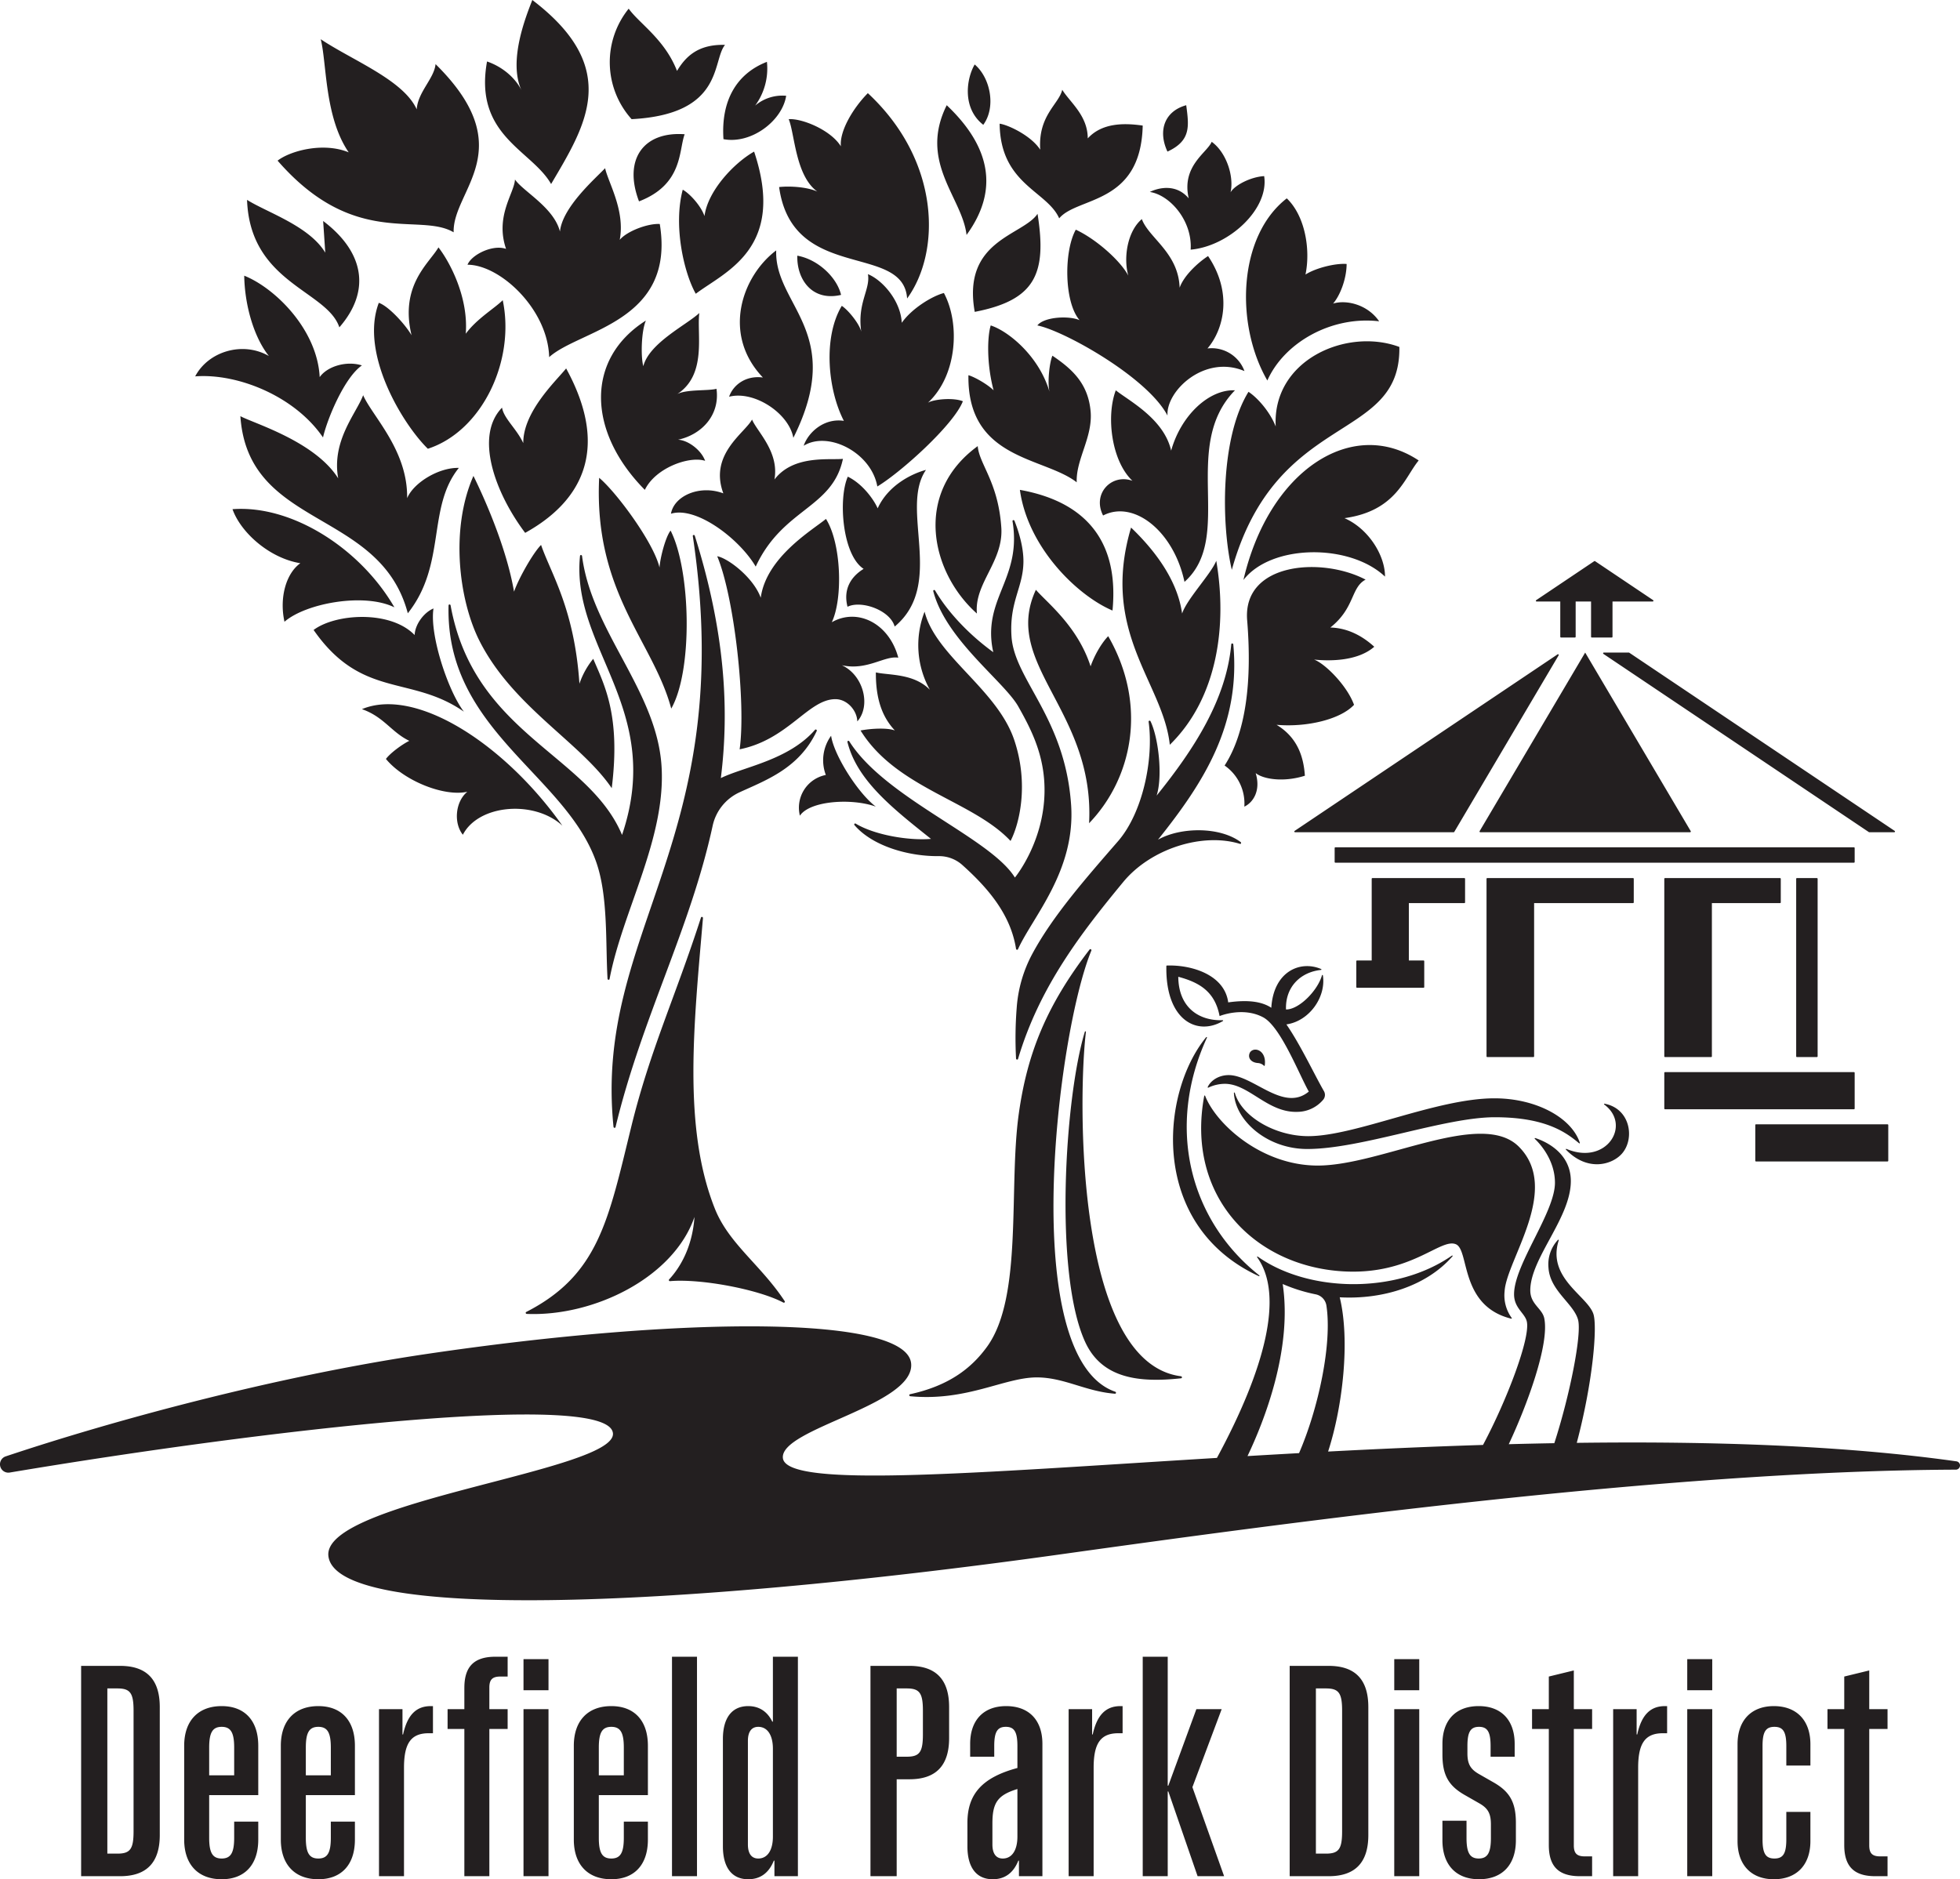 <?xml version="1.0" encoding="UTF-8"?>
<svg xmlns="http://www.w3.org/2000/svg" width="975.685" height="935.61" viewBox="0 0 975.685 935.61">
  <g id="a15c0662-8c65-4c0e-b3f9-ca02c296d960" data-name="Compare">
    <path d="M333.016,637.547a.545.545,0,0,0,.523.291c15.286-1.346,44.107,4.109,56.432,10.679a.5.5,0,0,0,.65-.713c-11.89-18.073-27.8-28.551-34.775-46.08-16.12-40.506-10.348-92.428-5.91-144.648a.549.549,0,0,0-.408-.566.473.473,0,0,0-.583.305c-12.828,39.739-25.339,65.964-34.688,104.088-11.448,46.681-16.265,73.826-52.312,92.284a.476.476,0,0,0-.234.56.554.554,0,0,0,.5.4c33.28,1.38,73.045-17.974,83.5-48.265-1.086,15.358-7.4,25.49-12.629,31.092A.493.493,0,0,0,333.016,637.547ZM289.233,276.329a.466.466,0,0,0-.5.422c-4.64,46.124,42.188,76.1,20.918,138.927-16.816-40.146-73.73-50.23-85.348-114.289a.551.551,0,0,0-.539-.449.467.467,0,0,0-.468.459c-1.678,62.058,58.356,84.213,73.571,127.985,5.9,16.985,4.526,39.993,5.565,57.912a.552.552,0,0,0,.475.507.476.476,0,0,0,.533-.382c6.444-33.952,28.281-70.2,25.854-106.289-2.516-37.413-34.781-67-39.552-104.328A.552.552,0,0,0,289.233,276.329Zm117.333,87.609a.53.53,0,0,0-.195-.65.5.5,0,0,0-.66.064c-13.228,15.14-35.413,18.408-46.879,24.031,4.314-34.453,2.021-73.1-12.964-120.655a.546.546,0,0,0-.6-.377.468.468,0,0,0-.387.541c22.69,151.974-49.416,196.178-39.473,294.13a.551.551,0,0,0,.472.485.469.469,0,0,0,.528-.353c13.154-54.562,37.145-98.429,48.326-149.93a23.9,23.9,0,0,1,13.377-16.749C381.323,388.391,397.859,382.546,406.566,363.938ZM587.941,686.2a.473.473,0,0,0,.431-.485.575.575,0,0,0-.457-.52c-53.192-6.737-51.153-140.241-47.343-171.424a.27.27,0,0,0-.527-.112c-9.993,32.607-15.458,120.4.142,154.442C548.538,686.32,566.977,688.483,587.941,686.2Zm-135.3,8.464a.553.553,0,0,0,.491.475c28.2,2.648,46.8-9.379,62.976-9.379,13.626,0,24.429,7.045,38.927,8.123a.467.467,0,0,0,.506-.4.543.543,0,0,0-.358-.583c-48.862-16.882-28.98-178.464-11.888-219.681a.511.511,0,0,0-.272-.606.493.493,0,0,0-.63.118c-21.338,27.812-31.017,51.478-35.259,81.885-5.129,36.758,2.15,90.889-15.662,115.7-8.077,11.248-19.593,19.7-38.467,23.824A.468.468,0,0,0,452.64,694.659Zm14.779-268.425a17.314,17.314,0,0,1,11.71,4.489c13.142,11.791,24.018,24.848,26.651,41.671a.554.554,0,0,0,.437.453.475.475,0,0,0,.531-.264c7.25-16.07,28.664-38.911,26.456-71.737-2.93-43.558-28.226-62.362-29.677-83.924-1.174-17.461,5.869-24.408,5.936-37.362.04-7.562-2.574-15.524-4.459-20.273a.545.545,0,0,0-.609-.337.469.469,0,0,0-.363.546c4.371,26.512-12.04,36.664-10.567,58.552a42.454,42.454,0,0,0,.988,6.65c-12.317-8.921-22.825-20.221-28.954-30.7a.537.537,0,0,0-.633-.245.472.472,0,0,0-.292.575c6.328,24.282,35.523,45.118,42.419,57.566,5.952,10.561,11.817,21.973,12.823,36.934,1.895,28.168-14.6,48.064-14.6,48.064-12.271-19.866-64.5-39.377-82.438-67.809a.536.536,0,0,0-.629-.228.472.472,0,0,0-.289.566c4.762,19.328,23.162,33.507,41.585,48.228-11.141.941-28.1-1.946-37.464-7.591a.494.494,0,0,0-.641.09.509.509,0,0,0,.023.653C434.292,421.227,452.276,426.42,467.419,426.234Zm146-105.886a.467.467,0,0,0-.5.425c-2.493,27.372-18.291,51.939-37.153,75.318,3.032-9.44,1.042-28.408-3.022-36.981a.543.543,0,0,0-.605-.3.468.468,0,0,0-.355.529c2.582,18.7-2.949,45.142-15.063,59.271-16.443,18.939-32.7,37.42-42.888,56.37a66.662,66.662,0,0,0-7.707,26.585,192.923,192.923,0,0,0-.337,25.456.55.55,0,0,0,.452.5.472.472,0,0,0,.543-.326c10.647-35.986,31.688-63.031,52.364-88.092,13.708-16.606,39.455-24.735,58.144-18.966a.359.359,0,0,0,.434-.194l.04-.087a.528.528,0,0,0-.179-.635c-10.537-7.828-30.159-7.428-41.149-1.161,22.96-28.693,41.224-57.372,37.492-97.215A.55.55,0,0,0,613.417,320.348ZM436.9,253.087c-1.682-3.963-7.292-12.11-14.86-15.771-4.821,10.859-2.8,38.981,7.875,45.905-6.054,3.717-10.32,9.857-8.025,18.868,6.814-3.379,21.236,1.69,23.475,9.857,25.334-21.121,2.256-58.577,15.593-78.009C454.388,235.692,442.3,241.259,436.9,253.087Zm66.148,165.6c4.489-8.636,9.157-28.354,1.886-50.129-8.464-25.346-39.052-41.868-44.672-64.023a45.719,45.719,0,0,0,2.614,38.865c-8.066-8.262-20.57-7.135-26.866-8.637-.117,15.02,4.194,23.281,9.454,28.913-3.53-1.367-11.333-1.071-17.085,0C446.226,392.556,484.237,398.593,503.049,418.682ZM396.9,127.294c-.31,11.8,7.361,22.906,21.778,19.526C416.7,138.283,407.351,129.172,396.9,127.294Zm89.413,178.171c-1.463-15.016,13.278-25.9,12.141-42.807-1.528-22.714-11.023-31.538-11.74-40.554C454.245,245.765,463.668,285.38,486.312,305.465Zm-152.306-49.7c12.65-3.882,34.225,12.674,42.185,26.332,13.529-29.148,38.19-28.866,43.423-53.649-6.712.7-24.644-2.112-34.09,10.279,2.452-13.8-8.641-23.8-11.16-29.852-3.629,6.759-21.506,17.32-14.285,36.752C348.275,241.206,335.522,246.891,334.006,255.762Zm16.7-148.181c-1.856-5.257-7.392-11.235-10.835-13.143-4.8,18.024.646,41.534,6.489,51.819,14.288-10.889,45.247-22.342,29.035-70.781C365.442,81.108,352.3,95,350.7,107.581Zm65.178,240.507c5.821,0,10.732,5.6,10.884,11.078,6.95-7.824,3.036-23.066-7.7-27.975,12.581,2.816,21.263-4.882,28.1-3.755-4.528-17.085-20.266-24.971-33.1-17.648,5.561-11.673,4.833-39.118-2.9-51.444-6.581,5.445-29.7,18.963-32.471,39.239-3.685-10.138-16.345-19.713-21.666-20.652,8.58,20.549,14.358,73.418,11.159,96.128C392.447,368.178,402.361,348.088,415.879,348.088ZM535.99,240.128c-.472-11.449,8.112-22.527,6.907-35.451-1.281-13.735-9.083-20.87-19-27.584-1.385,3.052-2.594,13.078-1.454,17.975-5.219-17.832-20.509-30.224-29.258-33.044-1.614,5.074-2.207,18.591,1.421,32.293-3.067-3.04-9.626-6.73-12.522-7.51C481.471,229.055,519.658,227.365,535.99,240.128ZM318.1,100.258c21.962-8.448,19.7-25.346,22.723-33.419C320.448,65.337,310.117,79.23,318.1,100.258ZM436,401.6c-8.857-6.622-20.888-25.671-22.276-35.3a20.77,20.77,0,0,0-2.629,19.526A16.586,16.586,0,0,0,398.19,406.1C403.158,398.637,424,397.274,436,401.6ZM635.054,212.345c-2.947-7.51-9.19-14.428-13.554-17.273-14.055,22.718-13.592,65.9-8.309,88.618,22.262-79.746,84.2-62.9,83.408-110.96C670.409,162.967,633.219,179.228,635.054,212.345Zm-16.077,76.414c13.851-17.949,52.907-18.284,70.48-1.689.044-10.514-8.174-23.844-20.169-29.1,25.67-3.567,29.815-20.089,36.933-28.725C673.2,207.276,631.637,234.124,618.977,288.759ZM334.148,352.782c10.835-19,9.737-68.852-.327-88.618-2.371,2.9-5.128,13.023-5.522,18.4-2.9-12.473-21.54-37.6-30.041-44.684C295.538,295.143,325.129,319.175,334.148,352.782ZM304.52,392.4c4.509-36.235-3.635-51.255-9.213-64.4a39.789,39.789,0,0,0-6.864,12.392c-2.513-37.363-14.2-54.823-19.1-69.092-4.233,4.3-11.359,17.122-13.454,23.281-3.706-21.592-14.329-45.7-20.211-57.64-11.725,26.661-7.168,62.008,3.022,82.156C255.327,351.976,289.139,369.7,304.52,392.4Zm-73.577-38.066c-7.805-10.071-17.221-38.3-15.144-51.4-4.8,1.971-9.218,8.01-9.389,13.236-12.095-12.5-39.443-10.7-50.3-2.535C180.116,348.135,204.5,335.884,230.943,354.331ZM619.431,401.6c4.456-2.108,8.282-8.073,5.636-16.71,3.748,3.036,13.833,4.694,24.5,1.315-.618-9.2-3.528-18.963-14.1-25.347,14.92,1.314,31.763-2.646,38.57-9.95-3.461-9.575-14.464-20.587-19.915-22.53,8.11.847,21.829.75,29.986-6.384-7.2-6.571-14.713-9.387-21.86-9.575,12.3-9.763,10.115-19.9,17.547-23.844-21.933-11.5-61.309-8.479-58.959,20.257,2.45,29.957-.494,55.711-11.23,72.3A22.992,22.992,0,0,1,619.431,401.6ZM321,243.887c5.329-11.045,22.259-17,30.006-14.457-1.855-5.257-8.38-10.264-13.474-10.513,11.477-2.441,20.971-12.017,19.136-25.347-4.243,1.127-14.789.155-19.537,2.629,14.927-9.763,9.633-29.853,10.991-40.366-6.18,5.82-24.874,14.839-27.884,26.472-1.317-4.659-1.018-17.454,1.288-22.718C291.276,178.738,292.384,214.978,321,243.887ZM188.573,150.763c-9.573,25.159,11.889,60.425,24.413,72.659,27.052-8.8,43.607-43.933,37.268-73.973-3.865,3.943-12.9,9.2-18.4,16.71,1.4-18.212-7.928-35.707-13.593-42.995-4.539,7.885-19.39,18.775-13.392,43.746C201.552,161.236,193.276,152.334,188.573,150.763Zm191.189,37.175c-8.712-1.127-14.848,3.87-16.817,9.575,12.523-3.2,29.8,8.28,31.98,20.465,26.316-52.57-9.5-65.9-8.529-93.312C369.418,137.433,359.159,166.346,379.762,187.938Zm-260.1,19.244c3.789,56.325,69.551,45.905,83.344,98.146,19.343-24.36,9.422-52.523,25.407-72.377-9.876-.282-22.446,7.272-25.741,15.067.361-23.938-17.391-40.836-21.894-51.256-3.468,9.153-15.795,22.671-12.423,41.4C156.683,219.574,125.662,210.562,119.661,207.182Zm299.382-54.917c-9.453,15.771-6.947,41.868,1.035,57.264-9.864-1.5-17.758,5.736-20.007,12.391,12.267-7.543,33.693,3.458,36.661,20.277,11.769-7.052,38.108-30.79,42.582-42.431-4.986-1.987-14.787-.932-17.411.751,14.625-13.517,16.124-39.428,7.966-54.635-5.84,1.52-16,7.7-20.969,14.832-.544-10.889-9.5-21.215-16.836-24.22,1.3,7.69-5.424,14.269-3.325,28.726C427.966,161.48,422.518,154.591,419.043,152.265ZM230.416,415.584c7.834-15.166,35.619-17.377,49.544-4.506-28.486-40.413-72.812-69.279-99.795-58.015,10.958,3.8,14.717,11.547,23.591,15.771-3.5,1.717-9.314,5.932-11.644,9.013,9.046,10.983,29.12,18.933,40.526,16.334C226.5,399.25,225.831,409.978,230.416,415.584Zm-88.8-106.031c10.566-9.227,39.675-14.579,54.716-7.182-16.736-29.007-50.751-51.115-80.592-48.862,4.052,11.5,18.254,24.361,33.773,26.9C142.388,285.474,138.978,297.583,141.613,309.553ZM485.222,155.265c30.135-5.816,36.01-18.958,31.263-48.815C509.255,117.344,478.791,119.409,485.222,155.265Zm68.579,148.7c3.718-38.484-17.67-55.006-46.1-60.08C511.612,272.425,536.134,296.457,553.8,303.963Zm34.647,1.5c-2.6-18.866-16.675-34.441-25.409-42.807-15.517,52.386,16,77.169,19.289,108.144,24.021-23.5,28.564-59.888,23.127-91.622C602.992,285.568,590.823,298.23,588.448,305.465Zm-5.455-81.108c-3.591-15.955-21.282-24.966-27.554-30.04-4.851,12.819-2.222,35.113,8.287,45.06-10.28-3.751-20.191,6.326-14.609,17.273,15.164-7.881,35.1,7.645,40.523,33.044,25.081-22.338-2.344-67.21,25.127-95.377C601.886,193.758,587.925,206.713,582.993,224.357ZM551.656,316.73c-3.561,3.692-7,9.91-8.753,15.02-6.5-20.085-21.737-31.726-27.236-38.109-17.226,36.986,29.387,60.08,26.481,116.213C563.486,387.7,571.551,351.28,551.656,316.73Zm79.228-127.29c8.313-18.775,31.811-32.293,55.657-29.477-5.825-8.449-16.4-10.823-22.936-8.824,3.315-3.755,6.7-12.016,6.747-19.714-5.447-.459-15.357,1.963-20.486,5.257,2.559-12.2-.08-29.1-9.31-37.926C616.11,117.719,614.843,161.768,630.884,189.44ZM516.391,162.028c13.128,2.546,54.824,25.807,64.788,44.872-.8-12.285,18.468-30.57,38.313-22.154a17.4,17.4,0,0,0-18.407-11.265c8.18-9.575,12.588-27.787.286-46-5.344,3.476-12.166,9.978-14.147,15.771-.611-17.461-15.373-24.783-18.82-34.17-7.106,6.008-9.282,19.02-6.743,28.162-3.655-7.1-15.669-18.024-26.135-22.9-6.027,10.889-5.8,36.246,1.9,45.06C532.15,157.057,519.734,157.712,516.391,162.028ZM260.485,220.606c-3.3-7.134-9.645-12.2-10.575-17.648-13.872,14.269-3.329,42.619,11.515,62.333,26.426-14.645,43.309-39.991,20.4-81.859C276.626,189.815,260.376,205.023,260.485,220.606ZM256.352,89.369c-.3,6.759-10.04,18.212-4.436,34.546-6.653-2.358-17.237,2.921-19.183,7.885,16.278.04,39.979,22.155,40.644,46,15.224-13.706,63.036-17.461,55.059-66.276-5.846-.375-16.309,3.524-19.934,7.886,2.77-14.644-5.662-28.35-7.281-35.672-4.553,4.881-21.237,19.237-22.474,31.541C275.686,103.263,260.511,95.377,256.352,89.369Zm17.988,2.253C291.358,62.708,309.9,34.17,264.986,0c-3.2,8.261-12.048,30.228-5.431,44.873-2.606-5.258-8.455-11.266-17.106-14.269C235.737,67.59,264.754,74.725,274.34,91.622Zm86.587-69.28c-13.544-.375-19.658,5.909-23.912,12.955-6.13-15.771-18.864-23.656-24.05-30.979a42.425,42.425,0,0,0,1.446,55.011C360.622,56.888,354.323,30.228,360.927,22.342Zm-.786,46.938c13.7,2.618,29.246-9.012,31.216-21.592a20.914,20.914,0,0,0-15.443,4.882,31.171,31.171,0,0,0,5.858-21.779C366.768,36.611,358.84,49.942,360.141,69.28Zm-221.952,10.7c38.252,43.934,70.434,25.535,87.638,35.673-.663-21.028,34.021-41.3-9.012-83.737-.646,7.135-8.828,13.894-9.374,22.531C200.824,39.8,175.384,30.04,159.657,19.526c3.061,12.016,1.85,38.677,13.927,56.325C160.839,70.594,144.378,75.154,138.189,79.981Zm268.673,15.4c-4.722-2.189-13.185-2.891-19.02-2.253,6.58,47.6,61.842,27.6,63.717,55.48,17.015-23.375,16.5-68.716-19.549-102.229-7.13,7.193-14.149,18.678-13.427,26.472-5.055-8.167-19.408-13.992-25.974-13.518C395.617,66.37,395.911,87.492,406.862,95.377Zm185.846,28.914c18.882-1.658,39.137-20.1,36.589-36.612-6.734.376-14.72,4.552-16.73,8.073,1.806-7.957-2.089-19.9-9.389-25.158-2.263,5.445-15.151,12.016-11.437,28.162-6.325-7.509-15.186-5.256-19.365-3.191C582.514,97.141,593.625,110.021,592.708,124.291ZM489.473,62.141c6.464-8.82,3.538-23.421-4.273-30.039C481.037,39.208,478.89,53.884,489.473,62.141Zm37.788,46.567c9.031-10.89,40.676-6.572,41.578-46.187-8.525-1.221-20.015-1.69-27.357,6.383-.02-11.452-8.91-18.024-12.706-24.219-1.586,7.134-12.1,12.767-10.947,29.852-4.611-7.135-16.245-12.464-20.21-12.955C497.962,91.81,521.27,95,527.261,108.708ZM168.929,162.967c15.86-18.212,12.307-37.55-8.067-52.946l1.061,15.771c-8.031-13.33-29.138-20.089-38.942-26.284C124.457,141,162.81,144.567,168.929,162.967ZM471.279,52.382c-14.129,28.355,7.787,46,9.865,64.582C497.576,94.438,492.855,72.851,471.279,52.382Zm119.221,0c-10.875,3-14.171,12.771-9.337,23.094C593,70.031,591.855,62.689,590.5,52.382ZM160.788,217.79c2.264-9.725,10.807-29.954,19.367-35.86-7.674-2.441-17.247.452-21.012,5.82-1.215-23.657-22.13-44.309-37.567-50.5.221,14.457,4.674,30.416,12.265,39.991-13.085-7.51-30.173-2.249-36.681,10.139C118.451,185.766,146.832,197.325,160.788,217.79Zm813.1,509.752c-56.881-8-122.6-10.061-188.976-9.2,8.052-30.327,10.288-57.843,8.3-64.088-2.894-9.093-23.289-17.915-17.272-36.749a.227.227,0,0,0-.379-.227,17.8,17.8,0,0,0-4.736,13.751c.636,11.479,12.313,17.768,14.691,25.884,2.069,7.058-4.112,37.983-11.78,61.6q-11.338.2-22.674.5c9.164-19.542,20.269-49.689,17.683-62.62-1-5.016-6.971-6.977-6.971-13.956,0-15.981,20.185-36.082,20.185-54.417,0-14.811-13.915-20.22-17.72-21.423a.227.227,0,0,0-.224.381c2.418,2.291,10.038,10.42,10.038,21.884,0,14.78-20.353,40.727-20.353,55.508,0,7.064,5.577,9.414,6.392,13.792,1.587,8.526-10.076,39.142-21.847,61.223-26.065.814-51.936,1.971-77.117,3.289,7.318-22.553,11.006-55.368,5.792-76.791,21.627,1.179,43.289-5.694,56.133-20.419a.223.223,0,0,0-.3-.33c-28.058,19.488-71.724,18.21-96.629.489a.227.227,0,0,0-.316.318c13.755,19.06,3.467,56.448-20.022,99.9-121.063,7.386-214.74,15.362-216.074-.009-1.274-14.684,65.615-26.163,63.859-46.934-2.018-23.887-112.246-23.881-241.333-4.785-75.313,11.14-156.256,33.187-209.4,50.968a4.157,4.157,0,0,0,2.012,8.042c127.424-21.379,298.442-41.177,300.273-19.516,1.586,18.768-144.985,33.713-141.638,61.159,3.913,32.09,167.928,26.522,363.743-.812,110.413-15.411,301.614-41.717,446.378-42.264a2.086,2.086,0,0,0,.28-4.152ZM646.666,723.46q-12.98.717-25.655,1.47c7.975-16.752,22.465-52.774,17.511-85.665a81.89,81.89,0,0,0,16.445,5.146,6.705,6.705,0,0,1,5.309,5.544C663.2,668.742,656.426,700.91,646.666,723.46Zm89.891-309.307a.36.36,0,0,0,.313.182H841.327a.361.361,0,0,0,.311-.544l-52.54-88.9-52.539,88.9A.36.36,0,0,0,736.557,414.153Zm38.817-88.376-130.909,87.9a.361.361,0,0,0,.2.66h78.963a.359.359,0,0,0,.31-.177l51.947-87.9a.361.361,0,0,0-.512-.484Zm53.472,111.388a.36.36,0,0,0-.361.36v88.383a.361.361,0,0,0,.361.361h22.97a.361.361,0,0,0,.361-.361V449.62h33.929a.361.361,0,0,0,.361-.361V437.525a.361.361,0,0,0-.361-.36ZM728.951,449.62a.361.361,0,0,0,.361-.361V437.525a.36.36,0,0,0-.361-.36H683.189a.361.361,0,0,0-.361.36v40.664h-7.3a.361.361,0,0,0-.361.36v12.867a.361.361,0,0,0,.361.36h33.1a.361.361,0,0,0,.361-.36V478.549a.361.361,0,0,0-.361-.36h-7.3V449.62Zm194.3-20.481V422.2a.361.361,0,0,0-.361-.361H664.747a.361.361,0,0,0-.361.361v6.944a.361.361,0,0,0,.361.361H922.89A.361.361,0,0,0,923.251,429.139Zm-94.4,123.118H922.89a.361.361,0,0,0,.361-.361V534.129a.361.361,0,0,0-.361-.361H828.846a.361.361,0,0,0-.361.361V551.9A.361.361,0,0,0,828.846,552.257Zm-15.568-103V437.525a.36.36,0,0,0-.361-.36H740.351a.361.361,0,0,0-.361.36v88.383a.361.361,0,0,0,.361.361h22.97a.361.361,0,0,0,.36-.361V449.62h49.236A.361.361,0,0,0,813.278,449.259Zm81.214-12.094a.361.361,0,0,0-.361.36v88.383a.361.361,0,0,0,.361.361h9.956a.361.361,0,0,0,.361-.361V437.525a.361.361,0,0,0-.361-.36ZM764.908,299.457H776.7V317.03a.361.361,0,0,0,.361.361H784a.361.361,0,0,0,.361-.361V299.457h7.665V317.03a.361.361,0,0,0,.361.361h9.956a.361.361,0,0,0,.361-.361V299.457H822.73a.361.361,0,0,0,.2-.661L794.02,279.384a.361.361,0,0,0-.4,0L764.706,298.8a.361.361,0,0,0,.2.661Zm45.924,25.433H798.377a.361.361,0,0,0-.2.66l132.138,88.724a.362.362,0,0,0,.2.061h12.456a.361.361,0,0,0,.2-.66L811.033,324.951A.366.366,0,0,0,810.832,324.89Zm63.306,253.355h65.476a.361.361,0,0,0,.361-.361V560.117a.361.361,0,0,0-.361-.361H874.138a.36.36,0,0,0-.36.361v17.767A.361.361,0,0,0,874.138,578.245Zm-118.083-7.374c-18.69-18.69-68.46,9.42-100.083,9.42-28.08,0-50.645-20.761-56.068-34.729a.227.227,0,0,0-.435.041c-9.281,49.8,24.822,84.665,68.933,87.346,34,2.066,48.645-16.791,56.362-13.472,6.81,2.929,1.76,30.679,27.53,37.045a.227.227,0,0,0,.244-.345,19.091,19.091,0,0,1-3.548-13.313C749.909,627.248,777.249,592.065,756.055,570.871ZM601.2,541.2a.227.227,0,0,0,.307.3,19.331,19.331,0,0,1,8.212-1.907c12.027,0,21.236,14.466,36.165,13.961a16.964,16.964,0,0,0,12.861-6.114,3.749,3.749,0,0,0,.309-4.2c-4.823-8.376-11.706-23.125-18.69-33.228,11.377-1.6,19.862-13.615,18.163-24.426a.227.227,0,0,0-.442-.027c-2.161,7.669-11.49,17.109-17.921,17.024-.374-11.529,7.541-18.67,17.442-19.691a.227.227,0,0,0,.067-.434c-10.385-4.5-23.729,1.173-24.814,19.274-4.232-2.786-10.614-4.2-21.458-2.682-1.805-13.728-18.146-18.781-30.568-18.343a.226.226,0,0,0-.218.223c-.531,26.85,15.192,35.07,28.144,27.414a.227.227,0,0,0-.123-.422c-11.979.389-21.964-6.463-22.088-21.614,10.976,2.9,18.293,7.7,20.564,19.554,0,0,11.581-4.794,21.7.631,8.7,4.668,17.789,28.259,22.708,36.964-12.615,10.47-27.627-8.2-39.865-8.2C606.538,535.253,602.593,538.075,601.2,541.2Zm27.992-10.612a.23.23,0,0,0,.236.067.225.225,0,0,0,.159-.186c1.064-7.485-5.208-9.633-7.337-6.522-1.345,2.523.337,5.046,3.953,5.3A4.769,4.769,0,0,1,629.188,530.583Zm-2.537,104.768a.224.224,0,0,0,.233-.379c-34.6-27.352-46.624-73.633-26.071-118.37a.224.224,0,0,0-.376-.235C577.479,544.351,572.053,610.162,626.651,635.351ZM807.358,574.4c6.564-7.385,4.322-22.455-8.6-24.9a.227.227,0,0,0-.177.406c13.768,10.145,1.1,30.522-18.8,22.092a.227.227,0,0,0-.252.367C790.281,583.487,802.446,579.929,807.358,574.4Zm-21.006-5.194a.228.228,0,0,0,.088-.259c-4.164-12.586-21.874-22.133-42.5-22.133-28.931,0-69.133,18.839-92.682,18.839-16.571,0-33.208-9.78-36.57-21.564a.227.227,0,0,0-.445.074c.7,13.75,16.486,27.882,36.511,27.882,26.913,0,68.292-15.812,93.354-15.812,25.14,0,35.387,7.447,41.967,12.96A.225.225,0,0,0,786.352,569.21ZM260.6,934.091h12.444V850.929H260.6Zm0-92.57h12.444v-15.48H260.6Zm43.712,7.889c-11.685,0-18.665,7.287-18.665,19.729v46.742c0,12.442,6.98,19.729,18.665,19.729,11.534,0,18.212-7.287,18.212-19.729v-8.955H310.536v8.045c0,7.436-1.67,10.318-6.223,10.318s-6.221-2.882-6.221-10.318V893.722h24.433V869.139C322.525,856.7,315.847,849.41,304.313,849.41Zm6.223,34.452H298.092V870.049c0-7.436,1.669-10.318,6.221-10.318s6.223,2.882,6.223,10.318Zm233.419-20.339h-.3V850.929H531.968v83.162h12.444V880.066c0-12.142,3.489-17.148,12.292-17.148h2.124V849.41h-1.062C550.481,849.41,546.079,853.811,543.955,863.523ZM452.742,829.38H433.317V934.091h13.051V885.834h6.374c13.2,0,19.727-6.831,19.727-20.487v-15.48C472.469,836.21,465.945,829.38,452.742,829.38Zm6.678,34.143c0,8.8-1.67,11.08-8.043,11.08h-5.009V840.611h5.009c6.373,0,8.043,2.277,8.043,11.076Zm-74.671-6.373h-.3c-2.429-5.006-6.526-7.74-11.989-7.74-8.043,0-12.6,5.768-12.6,16.39v53.42c0,10.622,4.554,16.39,12.6,16.39,6.07,0,10.319-3.187,12.746-9.259h.305v7.74h11.684V824.826H384.749Zm0,57.212c0,6.83-2.731,10.927-7.283,10.927-3.339,0-5.161-2.43-5.161-6.979v-51.6c0-4.549,1.822-6.979,5.161-6.979,4.552,0,7.283,4.1,7.283,10.927Zm223.4-63.433h-12.6l-13.961,38.092h-.3V824.826H568.847V934.091h12.444V891.9h.3l14.568,42.188h13.2l-15.783-44.313Zm53.272-21.549H642V934.091h19.425c13.2,0,19.727-6.83,19.727-20.487V849.867C681.15,836.21,674.627,829.38,661.423,829.38Zm6.678,82.4c0,8.8-1.67,11.075-8.043,11.075H655.05V840.611h5.008c6.373,0,8.043,2.277,8.043,11.076ZM334.518,934.091h12.444V824.826H334.518ZM158.461,849.41c-11.684,0-18.665,7.287-18.665,19.729v46.742c0,12.442,6.981,19.729,18.665,19.729,11.534,0,18.212-7.287,18.212-19.729v-8.955H164.684v8.045c0,7.436-1.669,10.318-6.223,10.318s-6.221-2.882-6.221-10.318V893.722h24.433V869.139C176.673,856.7,170,849.41,158.461,849.41Zm6.223,34.452H152.24V870.049c0-7.436,1.669-10.318,6.221-10.318s6.223,2.882,6.223,10.318ZM500.853,849.41c-11.232,0-17.908,6.982-17.908,18.819V874.6h11.989v-5.311c0-6.979,1.517-9.561,5.766-9.561s5.766,2.582,5.766,9.561v10.926c-17.452,4.706-24.888,12.9-24.888,27.318V919.22c0,10.622,4.554,16.39,12.6,16.39,6.07,0,10.319-3.187,12.746-9.259h.305v7.74H518.91V868.229C518.91,856.392,512.232,849.41,500.853,849.41Zm5.613,64.952c0,6.83-2.731,10.927-7.283,10.927-3.339,0-5.161-2.43-5.161-6.979V907.836c0-10.317,2.58-14.114,12.444-17.148Zm333.441-72.841h12.444v-15.48H839.907Zm43.1,7.889c-11.232,0-18.06,7.134-18.06,18.971v48.257c0,11.837,6.828,18.972,18.06,18.972,11.379,0,18.21-7.135,18.21-18.972V902.072h-11.99v13.657c0,6.982-1.517,9.56-5.918,9.56s-5.919-2.578-5.919-9.56V869.292c0-6.979,1.518-9.561,5.919-9.561s5.918,2.582,5.918,9.561V879h11.99V868.381C901.218,856.544,894.387,849.41,883.008,849.41Zm-67.993,14.113h-.3V850.929H803.028v83.162h12.444V880.066c0-12.142,3.489-17.148,12.291-17.148h2.125V849.41h-1.062C821.541,849.41,817.139,853.811,815.015,863.523Zm24.892,70.568h12.444V850.929H839.907Zm-56.46-102.434L771,834.691v16.238h-8.346v9.864H771V918.61c0,10.623,4.856,15.481,15.48,15.481h6.069v-9.865H788.91c-3.946,0-5.463-1.515-5.463-5.463v-57.97h9.105v-9.864h-9.105ZM743.681,887.5l-7.435-4.249c-4.249-2.429-5.766-5.006-5.766-10.317v-3.643c0-6.979,1.517-9.561,5.766-9.561s5.768,2.582,5.768,9.561V874.6H754v-6.374c0-11.837-6.676-18.819-17.9-18.819-11.382,0-18.06,6.982-18.06,18.819v5.311c0,10.169,3.034,15.481,10.927,20.034l7.435,4.249c4.249,2.425,5.766,5.007,5.766,10.47v6.831c0,7.283-1.669,10.165-6.068,10.165s-6.071-2.882-6.071-10.165v-8.651H718.036v9.713c0,12.289,6.828,19.424,18.21,19.424,11.534,0,18.362-7.135,18.362-19.424v-8.65C754.608,897.366,751.574,892.055,743.681,887.5Zm186.828-55.844-12.444,3.034v16.238H909.72v9.864h8.345V918.61c0,10.623,4.856,15.481,15.48,15.481h6.069v-9.865h-3.642c-3.946,0-5.463-1.515-5.463-5.463v-57.97h9.105v-9.864h-9.105ZM200.654,863.523h-.3V850.929H188.666v83.162h12.445V880.066c0-12.142,3.489-17.148,12.291-17.148h2.125V849.41h-1.063C207.179,849.41,202.778,853.811,200.654,863.523Zm30.5-23.216v10.622h-8.345v9.864h8.345v73.3H243.6v-73.3h9.1v-9.864h-9.1V840.154c0-3.944,1.517-5.463,5.463-5.463h3.642v-9.865H246.64C236.016,824.826,231.159,829.685,231.159,840.307Zm462.9,93.784H706.5V850.929H694.057ZM110.35,849.41c-11.684,0-18.665,7.287-18.665,19.729v46.742c0,12.442,6.981,19.729,18.665,19.729,11.534,0,18.212-7.287,18.212-19.729v-8.955H116.573v8.045c0,7.436-1.669,10.318-6.223,10.318s-6.221-2.882-6.221-10.318V893.722h24.433V869.139C128.562,856.7,121.884,849.41,110.35,849.41Zm6.223,34.452H104.129V870.049c0-7.436,1.67-10.318,6.221-10.318s6.223,2.882,6.223,10.318ZM59.81,829.38H40.386V934.091H59.81c13.2,0,19.728-6.83,19.728-20.487V849.867C79.538,836.21,73.014,829.38,59.81,829.38Zm6.678,82.4c0,8.8-1.669,11.075-8.042,11.075H53.437V840.611h5.009c6.373,0,8.042,2.277,8.042,11.076Zm627.569-70.263H706.5v-15.48H694.057Z" fill="#231f20"></path>
  </g>
</svg>
